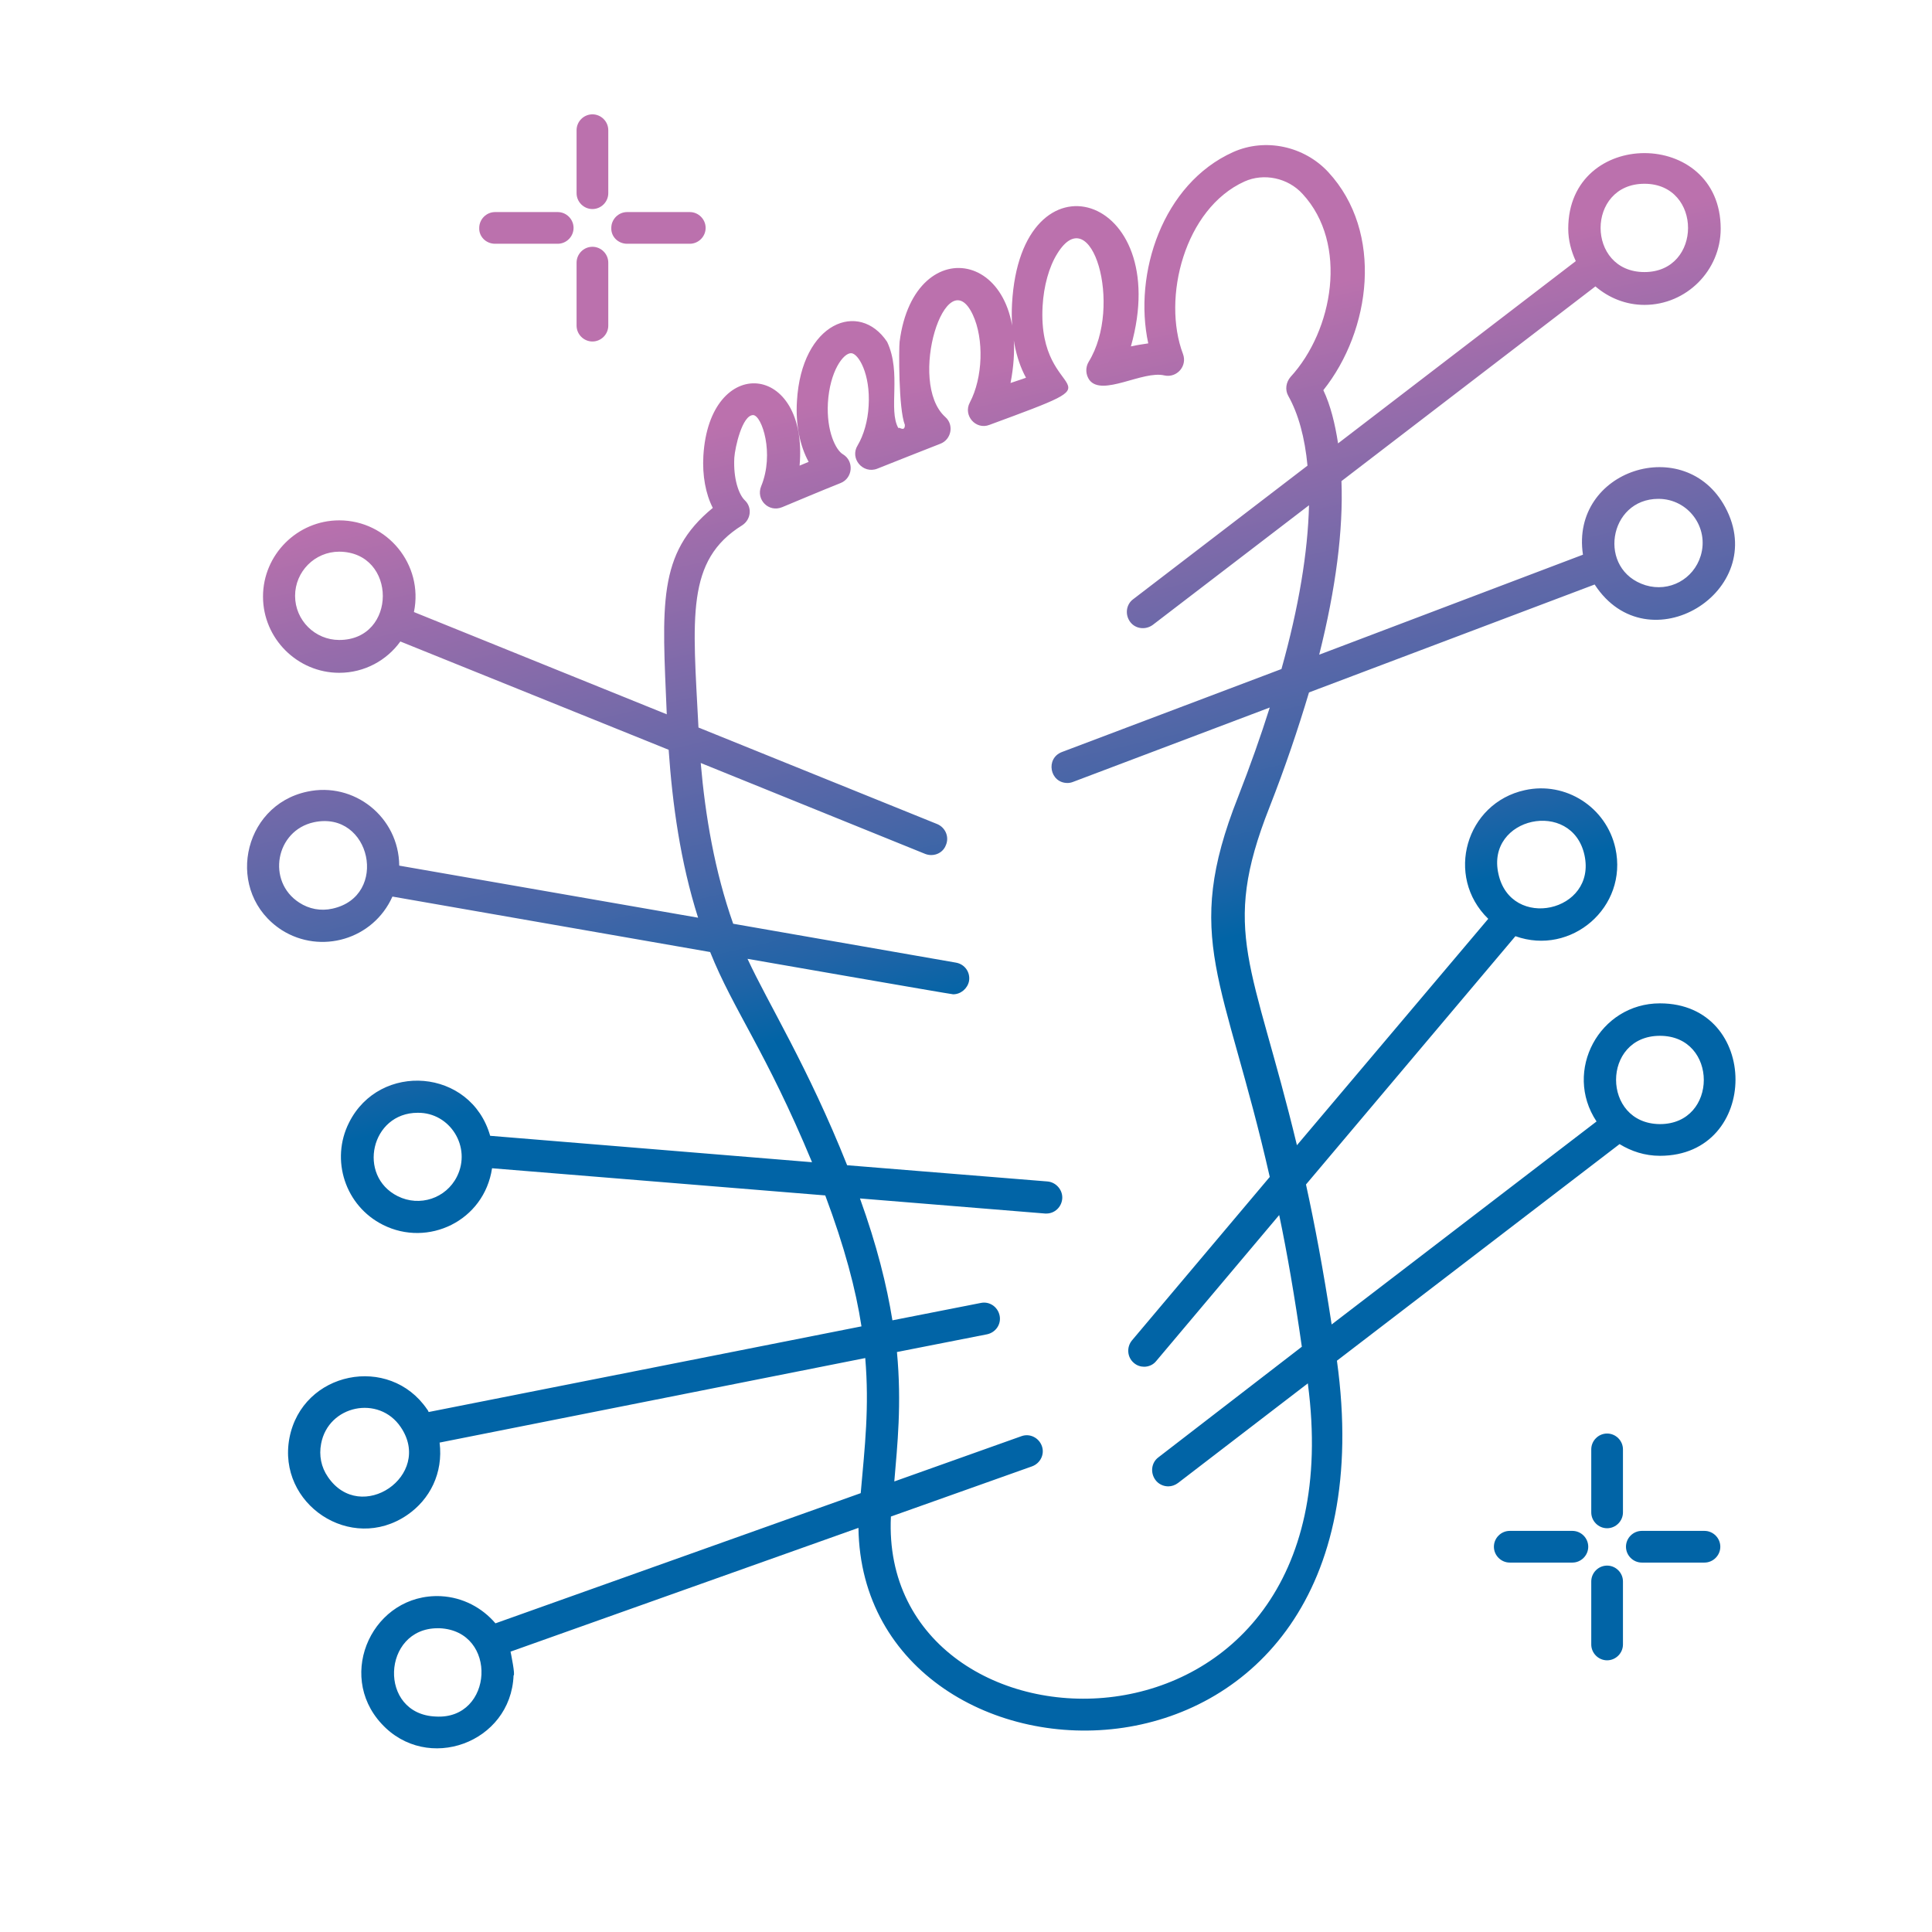 <?xml version="1.0" encoding="utf-8"?>
<!-- Generator: Adobe Illustrator 23.0.6, SVG Export Plug-In . SVG Version: 6.00 Build 0)  -->
<svg version="1.1" id="Layer_1" xmlns="http://www.w3.org/2000/svg" xmlns:xlink="http://www.w3.org/1999/xlink" x="0px" y="0px"
	 viewBox="0 0 512 512" style="enable-background:new 0 0 512 512;" xml:space="preserve">
<style type="text/css">
	.st0{fill:url(#SVGID_1_);}
	.st1{fill:url(#SVGID_2_);}
	.st2{fill:url(#SVGID_3_);}
	.st3{fill:url(#SVGID_4_);}
	.st4{fill:url(#SVGID_5_);}
	.st5{fill:url(#SVGID_6_);}
	.st6{fill:url(#SVGID_7_);}
	.st7{fill:url(#SVGID_8_);}
	.st8{fill:url(#SVGID_9_);}
</style>
<g>
	<g>
		<g>
			
				<linearGradient id="SVGID_1_" gradientUnits="userSpaceOnUse" x1="235.871" y1="422.74" x2="274.871" y2="253.739" gradientTransform="matrix(1 0 0 -1 0 514)">
				<stop  offset="6.080002e-02" style="stop-color:#BB71AD"/>
				<stop  offset="0.227" style="stop-color:#9D6DAB"/>
				<stop  offset="0.49" style="stop-color:#7069A9"/>
				<stop  offset="0.716" style="stop-color:#4866A7"/>
				<stop  offset="0.893" style="stop-color:#2264A7"/>
				<stop  offset="1" style="stop-color:#0164A6"/>
			</linearGradient>
			<path class="st0" d="M354.3,360.6l74.9-57.4c3.1,1.9,6.7,3.1,10.7,3.1c26.7,0,26.7-40.4,0-40.4c-16,0-25.7,17.9-16.8,31.3
				L352.9,351c-2.2-14.4-4.5-26.6-6.8-37.1l55.5-65.8c14.8,5.3,29.9-7.7,26.5-23.3c-2.4-10.9-13.2-17.8-24-15.4
				c-15.6,3.4-21.3,22.8-9.7,34.1l-50.7,60c-11.6-48.2-20.4-56.3-7.3-89.5c4.2-10.7,7.6-20.8,10.5-30.5l75.7-28.6
				c14.1,21.7,46.6,1.8,34.6-20.5c-10.6-19.7-41.1-9.9-37.7,12.6l-69.9,26.5c4.4-17.5,6.4-33,5.9-46l67.3-51.6c3.5,3,8,4.9,13,4.9
				c11.1,0,20.2-9.1,20.2-20.2c0-26.7-40.4-26.7-40.4,0c0,3.1,0.8,6,2,8.6l-63,48.3c-0.8-5.2-2-10.1-3.9-14.1
				c12.6-15.8,16.1-41.8,1.3-57.8c-6.4-6.9-16.7-9.1-25.2-5.3c-18.7,8.4-26.5,32.2-22.5,50.7c-1.3,0.2-2.8,0.4-4.6,0.8
				c11.5-40.7-29.2-53-31.5-11.3c-0.4,7.6,0.9,14.5,3.7,19.6c-1.3,0.5-2.7,0.9-4.1,1.4c6.8-35-25.5-41.5-29.4-10.9
				c-0.2,1.7-0.3,17.8,1.4,22c0,2.1-1.7,0.3-1.7,0.9c-2.8-4.9,0.9-14.6-3-22.9c-7.4-11.1-22.7-5.2-23.9,15.7
				c-0.4,6.2,0.8,11.9,3.1,16.1c-0.8,0.3-1.6,0.7-2.4,1c2.4-27.5-23.9-29.7-25.5-2.6c-0.3,5.2,0.6,10.1,2.5,13.8
				c-14.8,12.1-13.4,25.8-12.2,54.7l-67-27.1c2.6-12.6-7.1-24.3-19.8-24.3c-11.1,0-20.2,9.1-20.2,20.2c0,11.1,9.1,20.2,20.2,20.2
				c6.7,0,12.6-3.3,16.2-8.3l71.1,28.7c1,14.4,3.1,29.7,7.8,44.5l-79.2-13.8c-0.1-12.9-12-22.3-24.4-19.6
				c-17.4,3.7-21.9,26.9-6.7,36.7C85,253,98.9,249,104,237.6l84.2,14.7c6.2,15.5,14.7,26.1,27,55.7l-85.3-7
				c-5.1-17.9-29.3-19.7-37.4-3.5c-5,9.9-1,22.1,9,27.1c11.9,6,26.8-1,28.9-15l88.3,7.2c5.1,13.6,8.1,24.9,9.6,34.7l-114.7,22.7
				c-0.1-0.2-0.2-0.5-0.4-0.7c-10-14.7-33.1-10.1-36.5,7.6c-3.3,17.5,16.3,30.6,31.2,20.4c6-4.1,9.6-11.1,8.6-19.2l112.8-22.4
				c1.1,13.1-0.1,23.3-1.2,35.8l-96.8,34.5c-3.5-4.1-8.6-6.9-14.5-7.2c-17.8-0.8-27.9,20.6-15.7,33.8c12.1,13.2,34.3,5.1,35-12.8
				c0.5,0-0.7-5.8-0.8-6.3l92.2-32.8C228.5,480.8,371.5,485,354.3,360.6z M439.9,274.5c15.5,0,15.5,23.4,0,23.4
				C424.4,297.8,424.4,274.5,439.9,274.5z M419.9,226.6c3.3,15.1-19.5,20.1-22.8,5C393.7,216.5,416.6,211.6,419.9,226.6z
				 M439.5,132.2c7.9,0,13.5,7.6,11.2,15.1l0,0c-1.9,6.2-8.3,9.7-14.6,7.8C423.2,151.1,426.2,132.2,439.5,132.2z M435.8,48.7
				c15.4,0,15.4,23.4,0,23.4C420.3,72.1,420.3,48.7,435.8,48.7z M89.9,169.6c-6.4,0-11.7-5.2-11.7-11.7c0-6.4,5.2-11.7,11.7-11.7
				C105.3,146.3,105.3,169.6,89.9,169.6z M88.1,240.8c-3.1,0.7-6.2,0.1-8.8-1.6c-8.7-5.6-6.3-19.1,3.9-21.3
				C98.3,214.7,103.2,237.5,88.1,240.8z M121.1,311.8c-2.9,5.8-9.9,8.1-15.7,5.2c-10.8-5.4-7.1-22.1,5.3-22.1
				C119.3,294.8,125,304,121.1,311.8z M86.9,391.4c-1.8-2.6-2.4-5.7-1.8-8.8c1.9-10.2,15.3-13,21.1-4.4
				C114.9,391,95.6,404.2,86.9,391.4z M115.5,454.9c-15.4-0.6-14.3-23.4,0.5-23.4c0.2,0,0.3,0,0.5,0
				C132.1,432.2,130.8,455.8,115.5,454.9z M236.1,401.9l37.4-13.3c2.2-0.8,3.4-3.2,2.6-5.4c-0.8-2.2-3.2-3.4-5.4-2.6l-33.7,12
				c0.8-9.6,2-20.5,0.7-34.3l23.9-4.7c2.3-0.5,3.8-2.7,3.3-5s-2.7-3.8-5-3.3l-23.4,4.6c-1.5-9.3-4.1-19.8-8.6-32.3l49.1,4
				c0.1,0,0.2,0,0.3,0c2.2,0,4-1.7,4.2-3.9c0.2-2.3-1.6-4.4-3.9-4.6l-53.1-4.3c-10.4-26.1-20.9-42.8-26.4-54.7
				c0.6,0.1,53.9,9.4,54.5,9.4c2,0,3.8-1.5,4.2-3.5c0.4-2.3-1.1-4.5-3.5-4.9l-59-10.3c-4.9-13.9-7.4-28.6-8.6-42.6l59.5,24.1
				c0.5,0.2,1.1,0.3,1.6,0.3c1.7,0,3.3-1,3.9-2.7c0.9-2.2-0.2-4.6-2.3-5.5l-63.3-25.6c-1.5-29.2-3.4-44.3,11.6-53.6
				c2.3-1.5,2.7-4.7,0.7-6.6c-1.6-1.5-3.1-5.7-2.8-11.3c0.2-2.8,2.1-11.3,5-11.3c2.3,0.1,5.7,10.2,2.1,18.9c-1.4,3.5,2,7,5.6,5.5
				c4.8-2,10-4.2,15.5-6.4c3.2-1.3,3.6-5.8,0.6-7.6c-1.9-1.1-4.4-6.1-4-13.6c0.5-8.4,4.1-13.3,6.2-13.2c1.9,0.1,5.1,5.5,4.6,13.9
				c-0.2,4-1.3,7.8-2.9,10.5c-2.2,3.5,1.4,7.7,5.2,6.2c5.5-2.2,11.1-4.4,16.7-6.6c2.9-1.1,3.7-5,1.3-7.1c-10.2-9.2,0.3-42,7.3-27.1
				c3,6.4,2.7,16.7-0.8,23.3c-1.8,3.4,1.6,7.3,5.2,5.9c37.7-13.9,12.6-4.7,14.1-31.5c0.3-5.3,1.7-10.4,3.9-13.9
				c9-14.6,17.5,13.8,8.3,28.7c-0.9,1.5-0.8,3.4,0.2,4.8c3.4,4.5,14.2-2.6,19.9-1.2c3.3,0.7,6.1-2.5,4.9-5.7
				c-5.6-14.8,0.4-38.5,16.3-45.7c5.1-2.3,11.5-1,15.4,3.3c12.2,13.2,8.1,36.2-3.2,48.5c-1.2,1.4-1.5,3.4-0.6,5
				c2.7,4.8,4.4,11.1,5.1,18.5l-46.2,35.4c-1.9,1.4-2.2,4.1-0.8,6c1.4,1.9,4.1,2.2,6,0.8l41.4-31.7c-0.3,12.4-2.7,27-7.3,43.4
				l-58.2,22c-4.4,1.7-3.2,8.2,1.5,8.2c0.5,0,1-0.1,1.5-0.3l52.1-19.7c-2.4,7.6-5.2,15.5-8.4,23.7c-14.9,37.7-3.6,47.9,8.4,100.7
				L300,355.2c-1.5,1.8-1.3,4.5,0.5,6c0.8,0.7,1.8,1,2.7,1c1.2,0,2.4-0.5,3.2-1.5L339,322c2.1,10,4.1,21.6,6,34.9l-38,29.3
				c-1.9,1.4-2.2,4.1-0.8,6c0.8,1.1,2.1,1.7,3.4,1.7c0.9,0,1.8-0.3,2.6-0.9l34.4-26.4v0.1C360.6,473.1,232.8,469.7,236.1,401.9z"/>
		</g>
	</g>
	<g>
		<g>
			
				<linearGradient id="SVGID_2_" gradientUnits="userSpaceOnUse" x1="184.347" y1="410.849" x2="223.347" y2="241.849" gradientTransform="matrix(1 0 0 -1 0 514)">
				<stop  offset="6.080002e-02" style="stop-color:#BB71AD"/>
				<stop  offset="0.227" style="stop-color:#9D6DAB"/>
				<stop  offset="0.49" style="stop-color:#7069A9"/>
				<stop  offset="0.716" style="stop-color:#4866A7"/>
				<stop  offset="0.893" style="stop-color:#2264A7"/>
				<stop  offset="1" style="stop-color:#0164A6"/>
			</linearGradient>
			<path class="st1" d="M166.2,64.6h16.6c2.3,0,4.2-1.9,4.2-4.2s-1.9-4.2-4.2-4.2h-16.6c-2.3,0-4.2,1.9-4.2,4.2
				C161.9,62.7,163.8,64.6,166.2,64.6z"/>
		</g>
	</g>
	<g>
		<g>
			
				<linearGradient id="SVGID_3_" gradientUnits="userSpaceOnUse" x1="171.595" y1="407.906" x2="210.595" y2="238.906" gradientTransform="matrix(1 0 0 -1 0 514)">
				<stop  offset="6.080002e-02" style="stop-color:#BB71AD"/>
				<stop  offset="0.227" style="stop-color:#9D6DAB"/>
				<stop  offset="0.49" style="stop-color:#7069A9"/>
				<stop  offset="0.716" style="stop-color:#4866A7"/>
				<stop  offset="0.893" style="stop-color:#2264A7"/>
				<stop  offset="1" style="stop-color:#0164A6"/>
			</linearGradient>
			<path class="st2" d="M157,55.4c2.3,0,4.2-1.9,4.2-4.2V34.5c0-2.3-1.9-4.2-4.2-4.2s-4.2,1.9-4.2,4.2v16.7
				C152.8,53.5,154.7,55.4,157,55.4z"/>
		</g>
	</g>
	<g>
		<g>
			
				<linearGradient id="SVGID_4_" gradientUnits="userSpaceOnUse" x1="163.904" y1="406.132" x2="202.904" y2="237.132" gradientTransform="matrix(1 0 0 -1 0 514)">
				<stop  offset="6.080002e-02" style="stop-color:#BB71AD"/>
				<stop  offset="0.227" style="stop-color:#9D6DAB"/>
				<stop  offset="0.49" style="stop-color:#7069A9"/>
				<stop  offset="0.716" style="stop-color:#4866A7"/>
				<stop  offset="0.893" style="stop-color:#2264A7"/>
				<stop  offset="1" style="stop-color:#0164A6"/>
			</linearGradient>
			<path class="st3" d="M157,90.5c2.3,0,4.2-1.9,4.2-4.2V69.6c0-2.3-1.9-4.2-4.2-4.2s-4.2,1.9-4.2,4.2v16.7
				C152.8,88.6,154.7,90.5,157,90.5z"/>
		</g>
	</g>
	<g>
		<g>
			
				<linearGradient id="SVGID_5_" gradientUnits="userSpaceOnUse" x1="151.116" y1="403.181" x2="190.116" y2="234.181" gradientTransform="matrix(1 0 0 -1 0 514)">
				<stop  offset="6.080002e-02" style="stop-color:#BB71AD"/>
				<stop  offset="0.227" style="stop-color:#9D6DAB"/>
				<stop  offset="0.49" style="stop-color:#7069A9"/>
				<stop  offset="0.716" style="stop-color:#4866A7"/>
				<stop  offset="0.893" style="stop-color:#2264A7"/>
				<stop  offset="1" style="stop-color:#0164A6"/>
			</linearGradient>
			<path class="st4" d="M131.2,64.6h16.6c2.3,0,4.2-1.9,4.2-4.2s-1.9-4.2-4.2-4.2h-16.6c-2.3,0-4.2,1.9-4.2,4.2
				C126.9,62.7,128.8,64.6,131.2,64.6z"/>
		</g>
	</g>
	<g>
		<g>
			
				<linearGradient id="SVGID_6_" gradientUnits="userSpaceOnUse" x1="363.093" y1="452.098" x2="402.093" y2="283.098" gradientTransform="matrix(1 0 0 -1 0 514)">
				<stop  offset="6.080002e-02" style="stop-color:#BB71AD"/>
				<stop  offset="0.227" style="stop-color:#9D6DAB"/>
				<stop  offset="0.49" style="stop-color:#7069A9"/>
				<stop  offset="0.716" style="stop-color:#4866A7"/>
				<stop  offset="0.893" style="stop-color:#2264A7"/>
				<stop  offset="1" style="stop-color:#0164A6"/>
			</linearGradient>
			<path class="st5" d="M451.7,405.7h-16.6c-2.3,0-4.2,1.9-4.2,4.2c0,2.3,1.9,4.2,4.2,4.2h16.6c2.3,0,4.2-1.9,4.2-4.2
				C455.9,407.6,454,405.7,451.7,405.7z"/>
		</g>
	</g>
	<g>
		<g>
			
				<linearGradient id="SVGID_7_" gradientUnits="userSpaceOnUse" x1="350.301" y1="449.146" x2="389.301" y2="280.146" gradientTransform="matrix(1 0 0 -1 0 514)">
				<stop  offset="6.080002e-02" style="stop-color:#BB71AD"/>
				<stop  offset="0.227" style="stop-color:#9D6DAB"/>
				<stop  offset="0.49" style="stop-color:#7069A9"/>
				<stop  offset="0.716" style="stop-color:#4866A7"/>
				<stop  offset="0.893" style="stop-color:#2264A7"/>
				<stop  offset="1" style="stop-color:#0164A6"/>
			</linearGradient>
			<path class="st6" d="M425.9,379.9c-2.3,0-4.2,1.9-4.2,4.2v16.7c0,2.3,1.9,4.2,4.2,4.2c2.3,0,4.2-1.9,4.2-4.2v-16.7
				C430.1,381.8,428.2,379.9,425.9,379.9z"/>
		</g>
	</g>
	<g>
		<g>
			
				<linearGradient id="SVGID_8_" gradientUnits="userSpaceOnUse" x1="342.632" y1="447.377" x2="381.632" y2="278.377" gradientTransform="matrix(1 0 0 -1 0 514)">
				<stop  offset="6.080002e-02" style="stop-color:#BB71AD"/>
				<stop  offset="0.227" style="stop-color:#9D6DAB"/>
				<stop  offset="0.49" style="stop-color:#7069A9"/>
				<stop  offset="0.716" style="stop-color:#4866A7"/>
				<stop  offset="0.893" style="stop-color:#2264A7"/>
				<stop  offset="1" style="stop-color:#0164A6"/>
			</linearGradient>
			<path class="st7" d="M425.9,414.9c-2.3,0-4.2,1.9-4.2,4.2v16.7c0,2.3,1.9,4.2,4.2,4.2c2.3,0,4.2-1.9,4.2-4.2v-16.7
				C430.1,416.8,428.2,414.9,425.9,414.9z"/>
		</g>
	</g>
	<g>
		<g>
			
				<linearGradient id="SVGID_9_" gradientUnits="userSpaceOnUse" x1="329.862" y1="444.43" x2="368.862" y2="275.43" gradientTransform="matrix(1 0 0 -1 0 514)">
				<stop  offset="6.080002e-02" style="stop-color:#BB71AD"/>
				<stop  offset="0.227" style="stop-color:#9D6DAB"/>
				<stop  offset="0.49" style="stop-color:#7069A9"/>
				<stop  offset="0.716" style="stop-color:#4866A7"/>
				<stop  offset="0.893" style="stop-color:#2264A7"/>
				<stop  offset="1" style="stop-color:#0164A6"/>
			</linearGradient>
			<path class="st8" d="M416.7,405.7h-16.6c-2.3,0-4.2,1.9-4.2,4.2c0,2.3,1.9,4.2,4.2,4.2h16.6c2.3,0,4.2-1.9,4.2-4.2
				C420.9,407.6,419,405.7,416.7,405.7z"/>
		</g>
	</g>
</g>
</svg>
